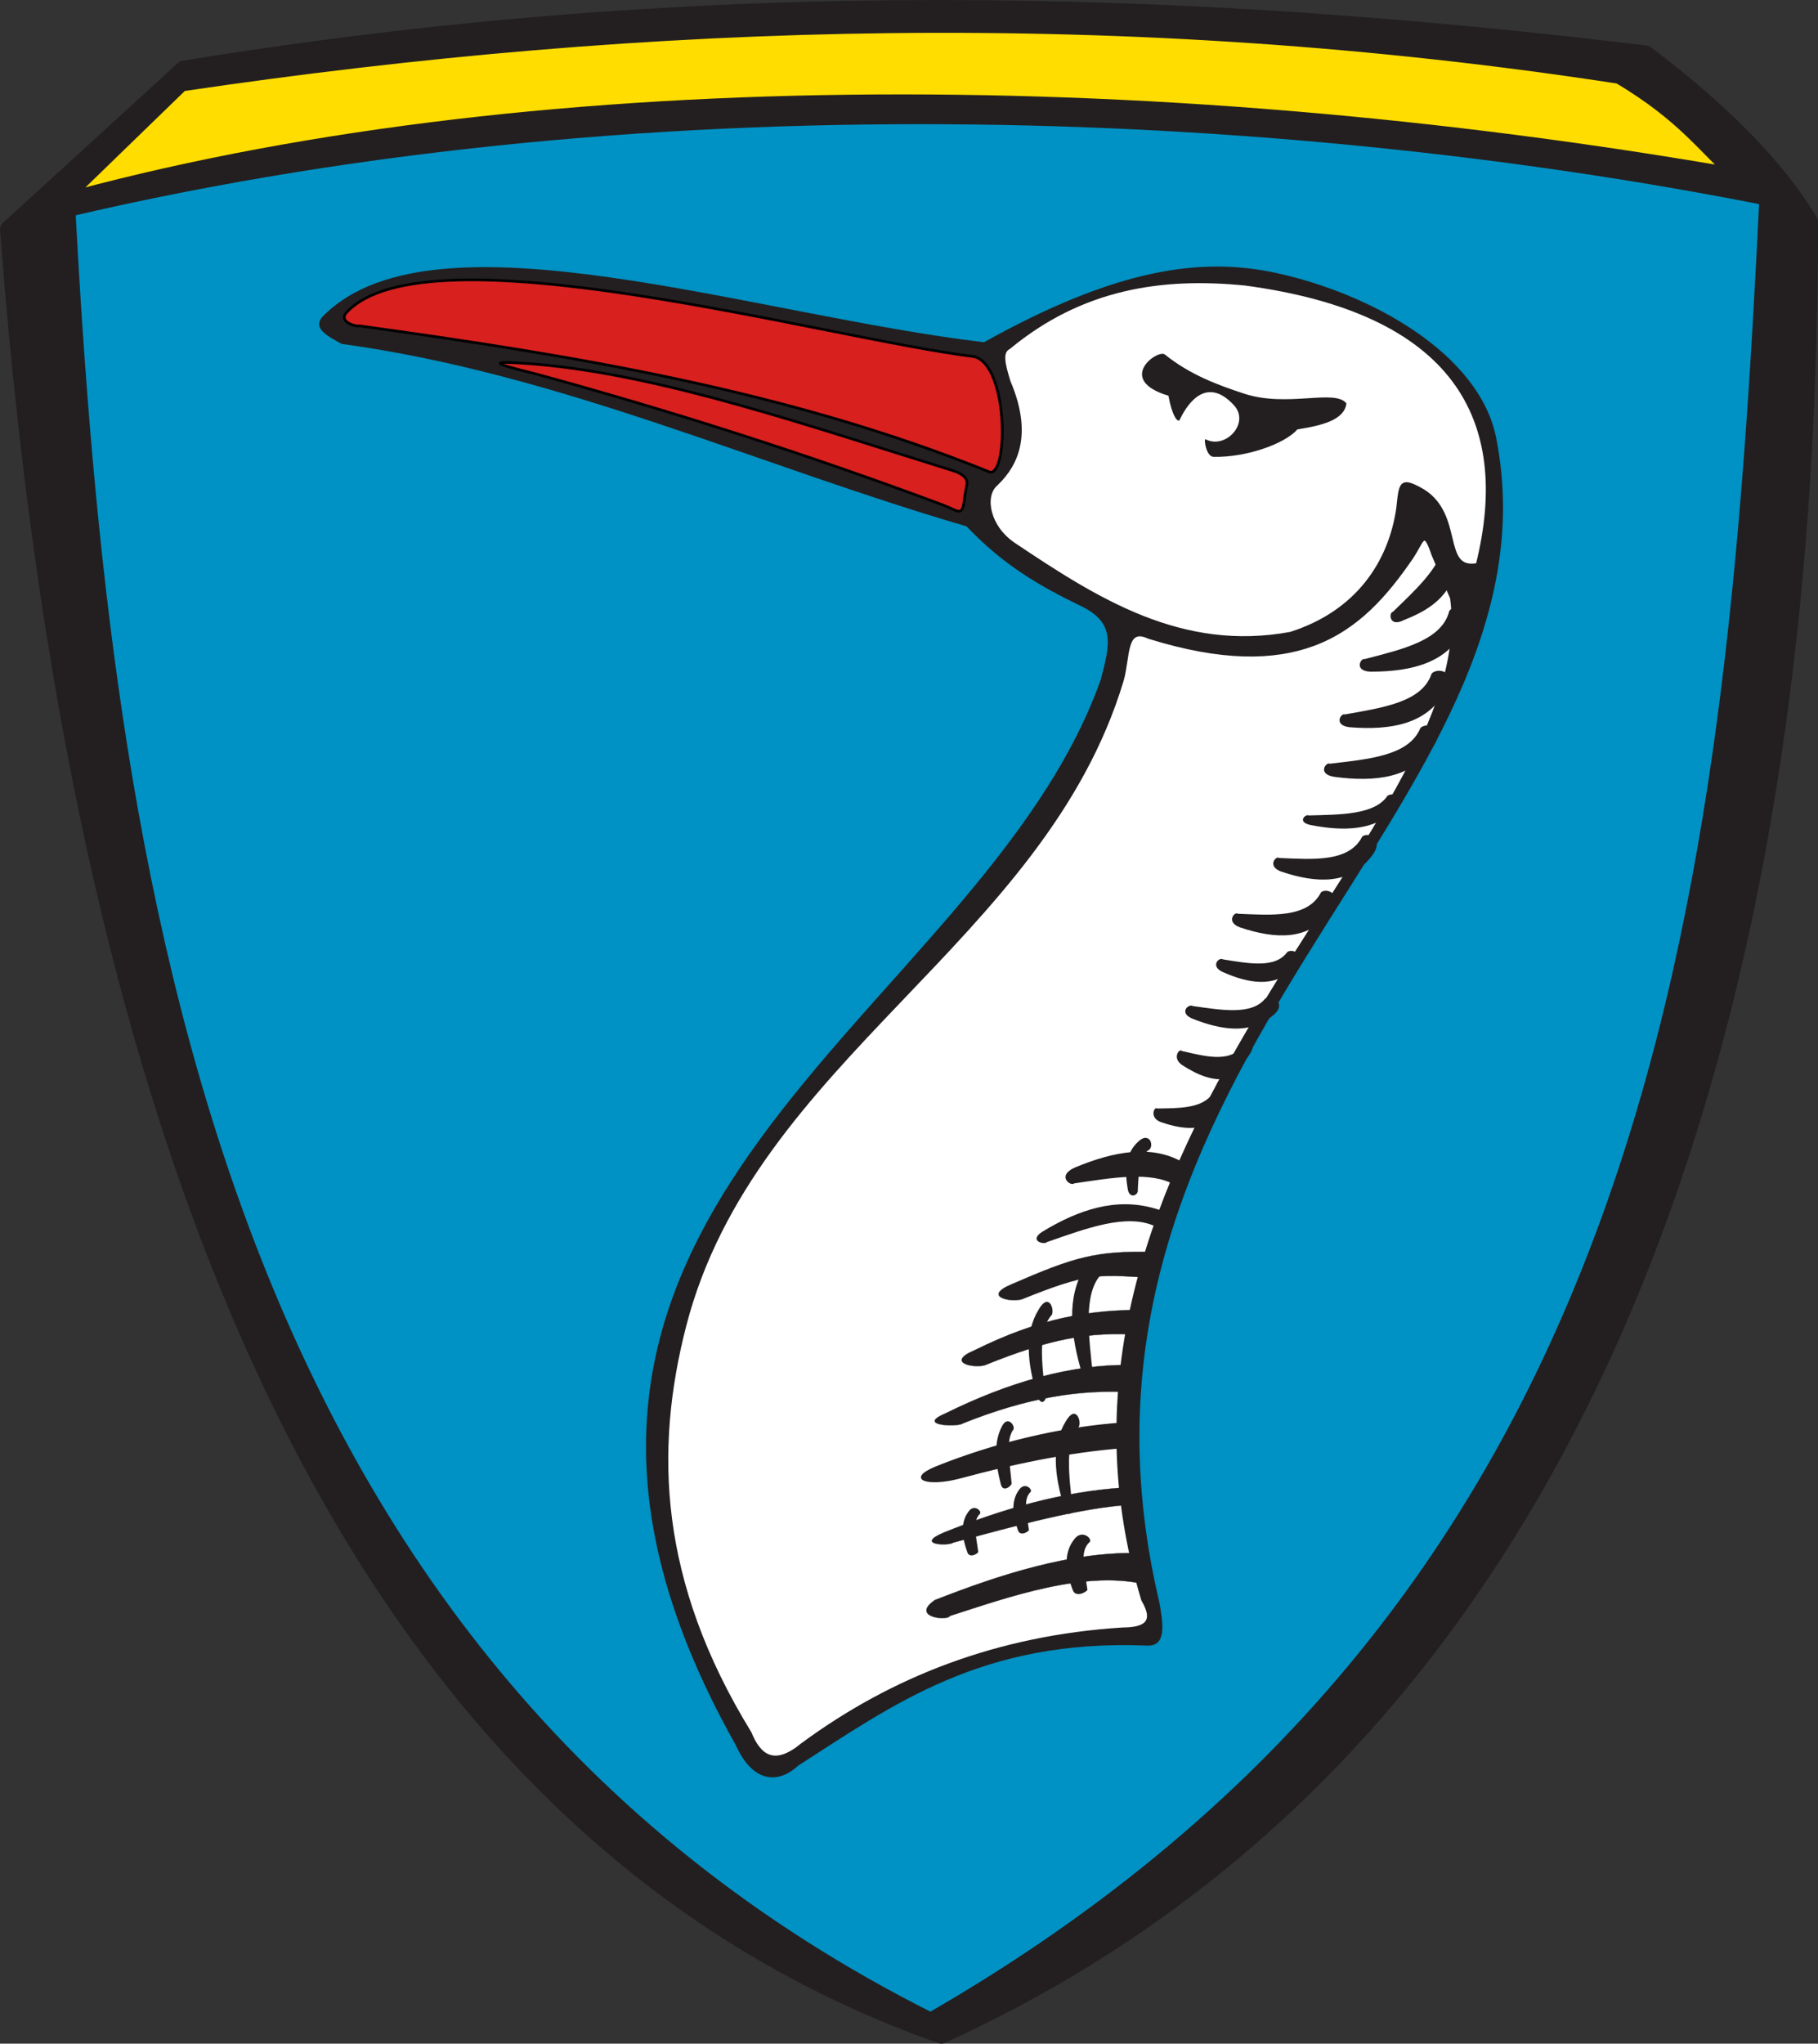 <?xml version="1.0" encoding="UTF-8" standalone="no"?>
<!-- Created with Inkscape (http://www.inkscape.org/) -->
<svg
   xmlns:svg="http://www.w3.org/2000/svg"
   xmlns="http://www.w3.org/2000/svg"
   xmlns:xlink="http://www.w3.org/1999/xlink"
   version="1.0"
   width="682.587"
   height="766.819"
   id="svg2">
  <rect width="100%" height="100%" fill="#333333" stroke="none"/>
  <defs
     id="defs5">
    <radialGradient
       cx="216.682"
       cy="103.503"
       r="54.707"
       fx="216.682"
       fy="103.503"
       id="radialGradient2619"
       xlink:href="#linearGradient3426"
       gradientUnits="userSpaceOnUse"
       gradientTransform="matrix(6.563,-5.519,7.8,9.276,-2353.59,664.983)" />
    <linearGradient
       id="linearGradient3426">
      <stop
         id="stop3428"
         style="stop-color:#0092c5;stop-opacity:1"
         offset="0" />
      <stop
         id="stop3434"
         style="stop-color:#0092c5;stop-opacity:1"
         offset="0.467" />
      <stop
         id="stop3436"
         style="stop-color:#000000;stop-opacity:1"
         offset="0.788" />
      <stop
         id="stop3430"
         style="stop-color:#0092c5;stop-opacity:1"
         offset="1" />
    </linearGradient>
    <style
       type="text/css"
       id="style1365" />
    <style
       type="text/css"
       id="style1367" />
    <style
       type="text/css"
       id="style2054" />
    <style
       type="text/css"
       id="style2183" />
    <style
       type="text/css"
       id="style2181" />
    <style
       type="text/css"
       id="style2978" />
    <style
       type="text/css"
       id="style6" />
    <radialGradient
       cx="216.682"
       cy="103.503"
       r="54.707"
       fx="216.682"
       fy="103.503"
       id="radialGradient3432"
       xlink:href="#linearGradient3426"
       gradientUnits="userSpaceOnUse"
       gradientTransform="matrix(1.466,-1.233,1.743,2.072,-410.5,143.233)" />
    <clipPath
       id="clipPath23">
      <path
         d="M 0.03,841.95 L 595.29,841.95 L 595.29,0.03 L 0.03,0.03 L 0.03,841.95 z"
         id="path25" />
    </clipPath>
    <clipPath
       id="clipPath17">
      <path
         d="M 0,841.89 L 595.276,841.89 L 595.276,0 L 0,0 L 0,841.89 z"
         id="path19" />
    </clipPath>
  </defs>
  <path
     d="M 353.442,763.543 C 650.603,628.138 679.195,269.836 679.31,83.221 C 666.728,62.258 645.676,41.296 617.853,20.334 C 446.654,-0.39 266.82,-6.335 69.021,26.051 L 3.276,86.079 C 32.074,466.723 149.323,691.616 353.442,763.543 z"
     id="path2384"
     style="fill:#231f20;fill-opacity:1;fill-rule:evenodd;stroke:#231f20;stroke-width:6.552px;stroke-linecap:round;stroke-linejoin:round;stroke-opacity:1" />
  <path
     d="M 25,78.21 C 252.08,25.002 493.652,40.14 663.874,73.922 C 650.892,340.169 624.1,600.695 349.44,758.532 C 76.51,621.958 38.351,326.238 25,78.21 z"
     id="path2386"
     style="fill:#0092c5;fill-opacity:1;fill-rule:evenodd;stroke:#231f20;stroke-width:6.552px;stroke-linecap:butt;stroke-linejoin:round;stroke-opacity:1" />
  <path
     d="M 67.878,31.044 L 20.712,76.78 C 194.821,28.206 428.987,27.467 653.869,66.776 C 639.809,54.149 632.821,42.938 608.134,28.186 C 422.929,-0.295 243.592,4.957 67.878,31.044 z"
     id="path3158"
     style="fill:#ffdd00;fill-opacity:1;fill-rule:evenodd;stroke:#231f20;stroke-width:6.552px;stroke-linecap:butt;stroke-linejoin:round;stroke-opacity:1" />
  <g
     transform="translate(122.384,-368.428)"
     id="g3634">
    <path
       d="M 153.907,1023.31 C 40.584,822.082 245.268,751.958 290.895,623.469 C 294.537,609.804 296.466,601.771 282.655,595.426 C 268.613,588.604 254.571,580.757 240.53,565.937 C 162.315,543.111 87.967,508.681 5.883,497.462 C 0.486,494.383 -6.245,491.361 -0.099,486.08 C 42.004,445.901 159.556,486.427 247.056,496.849 C 296.595,469.256 328.475,464.682 356.956,470.893 C 392.378,478.618 432.82,500.998 439.32,532.441 C 466.998,671.918 264.611,765.708 312.904,969.64 C 314.44,978.225 315.593,986.426 308.006,985.888 C 246.324,983.398 212.848,1008.159 177.279,1030.947 C 169.399,1038.231 160.03,1036.911 153.907,1023.31 z"
       id="path2397"
       style="fill:#231f20;fill-opacity:1;fill-rule:evenodd;stroke:#231f03;stroke-width:2;stroke-linecap:butt;stroke-linejoin:miter;stroke-miterlimit:4;stroke-dasharray:none;stroke-opacity:0.008" />
    <path
       d="M 243.264,502.221 C 256.214,505.175 256.25,546.597 249.345,545.603 C 173.678,515.022 93.432,501.843 12.645,490.717 C 11.399,491.096 4.758,489.332 7.551,485.867 C 37.461,452.757 188.576,495.58 243.264,502.221 z"
       id="path3169"
       style="fill:#d8201f;fill-opacity:1;fill-rule:evenodd;stroke:#000000;stroke-width:1px;stroke-linecap:butt;stroke-linejoin:miter;stroke-opacity:1" />
    <path
       d="M 240.518,550.89 L 239.845,554.706 C 239.004,562.88 237.924,560.259 231.519,557.863 C 180.823,538.924 129.69,522.605 78.177,508.569 C 61.725,504.546 60.71,503.668 78.218,505.023 C 126.411,509.089 181.314,528.254 235.112,544.931 C 239.753,546.349 241.28,548.391 240.518,550.89 z"
       id="path3171"
       style="fill:#d8201f;fill-opacity:1;fill-rule:evenodd;stroke:#000000;stroke-width:1px;stroke-linecap:butt;stroke-linejoin:miter;stroke-opacity:1" />
    <path
       d="M 258.4,572.57 C 289.535,593.408 321.223,613.58 362.164,606.018 C 387.27,598.026 399.468,579.279 402.364,559.122 C 403.398,549.924 403.129,547.284 412.136,552.553 C 426.874,561.925 418.508,582.73 432.26,580.218 C 445.823,525.656 423.611,485.558 345.127,475.074 C 313.894,471.952 283.906,476.314 256.533,498.926 C 253.411,500.509 254.447,504.807 256.517,511.582 C 266.092,534.016 257.184,545.061 251.461,550.468 C 246.809,554.863 248.833,566.162 258.4,572.57 z"
       id="path3173"
       style="fill:#ffffff;fill-rule:evenodd;stroke:#231f20;stroke-width:1px;stroke-linecap:butt;stroke-linejoin:miter;stroke-opacity:1" />
    <path
       d="M 159.27,1018.612 C 162.933,1027.624 168.556,1031.41 178.773,1022.946 C 212.586,998.041 252.074,982.594 299.038,979.607 C 306.896,979.549 311.826,977.539 306.622,968.773 C 255.017,797.598 434.629,679.891 422.553,592.809 L 415.578,576.533 C 412.144,566.347 411.877,571.605 407.635,577.825 C 398.085,591.712 387.285,604.199 370.79,610.312 C 355.894,615.833 336.353,616.154 308.894,607.612 C 299.837,603.31 301.521,615.059 299.027,623.69 C 269.497,721.96 160.614,765.698 134.768,865.9 C 122.738,912.538 124.468,961.958 159.27,1018.612 z"
       id="path3175"
       style="fill:#ffffff;fill-rule:evenodd;stroke:#231f20;stroke-width:1px;stroke-linecap:butt;stroke-linejoin:miter;stroke-opacity:1" />
    <path
       d="M 314.886,501.386 C 324.512,509.106 334.711,512.828 344.698,516.125 C 360.904,521.475 378.871,514.23 383.136,519.802 C 382.368,526.036 374.03,528.065 364.719,529.552 C 360.018,534.992 345.463,540.105 333.273,539.848 C 330.421,539.787 329.521,532.856 330.253,533.244 C 337.714,537.209 347.109,527.168 340.884,520.442 C 329.901,508.575 322.622,521.544 320.584,525.879 C 319.876,527.384 317.59,524.238 316.331,516.913 C 296.555,510.995 311.919,499.568 314.886,501.386 z"
       id="path3177"
       style="fill:#231f20;fill-opacity:1;fill-rule:evenodd;stroke:#231f03;stroke-width:1px;stroke-linecap:butt;stroke-linejoin:miter;stroke-opacity:0.008" />
    <path
       d="M 321.282,804.293 C 309.854,797.984 296.024,800.319 281.114,806.546 C 274.176,809.669 279.664,813.733 280.926,812.463 C 295.137,810.377 309.711,807.76 318.848,813.108 C 321.37,813.184 328.392,807.268 321.282,804.293 z"
       id="path3434"
       style="fill:#231f20;fill-opacity:1;fill-rule:evenodd;stroke:#231f20;stroke-width:0pt;stroke-linecap:butt;stroke-linejoin:miter;stroke-miterlimit:4;stroke-dasharray:none;stroke-opacity:1" />
    <path
       d="M 291.042,846.62 C 292.309,843.625 289.392,836.145 284.81,844.188 C 278.053,855.181 279.391,869.227 284.102,884.544 C 286.164,890.764 288.848,885.843 288.009,884.712 C 286.371,869.559 284.237,853.946 291.042,846.62 z"
       id="path3442"
       style="fill:#231f20;fill-opacity:1;fill-rule:evenodd;stroke:#231f20;stroke-width:0pt;stroke-linecap:butt;stroke-linejoin:miter;stroke-miterlimit:4;stroke-dasharray:none;stroke-opacity:1" />
    <path
       d="M 410.927,641.582 C 413.225,639.223 421.182,641.046 415.441,648.878 C 407.776,660.207 394.344,662.036 378.509,659.904 C 372.025,658.85 375.58,654.211 376.929,654.991 C 391.491,653.265 406.658,652.053 410.927,641.582 z"
       id="path3456"
       style="fill:#231f20;fill-opacity:1;fill-rule:evenodd;stroke:#231f20;stroke-width:0pt;stroke-linecap:butt;stroke-linejoin:miter;stroke-miterlimit:4;stroke-dasharray:none;stroke-opacity:1" />
    <path
       d="M 415.107,621.23 C 417.212,618.75 425.144,620.123 420.008,628.253 C 413.207,639.977 400.132,642.551 384.445,641.309 C 378.009,640.62 381.203,635.796 382.577,636.498 C 396.768,633.964 411.585,631.91 415.107,621.23 z"
       id="path3458"
       style="fill:#231f20;fill-opacity:1;fill-rule:evenodd;stroke:#231f20;stroke-width:0pt;stroke-linecap:butt;stroke-linejoin:miter;stroke-miterlimit:4;stroke-dasharray:none;stroke-opacity:1" />
    <path
       d="M 311.441,828.615 C 315.126,829.177 321.506,824.523 311.064,821.842 C 296.563,817.686 282.661,822.303 269.009,830.575 C 263.534,834.082 269.867,835.604 270.647,834.504 C 285.555,829.33 300.709,823.554 311.441,828.615 z"
       id="path3460"
       style="fill:#231f20;fill-opacity:1;fill-rule:evenodd;stroke:#231f20;stroke-width:0pt;stroke-linecap:butt;stroke-linejoin:miter;stroke-miterlimit:4;stroke-dasharray:none;stroke-opacity:1" />
    <path
       d="M 421.781,597.621 C 423.716,594.935 431.871,595.687 427.32,604.347 C 421.369,616.787 408.317,620.453 392.306,620.461 C 385.723,620.282 388.573,615.131 390.024,615.732 C 404.211,612.016 419.073,608.736 421.781,597.621 z"
       id="path3462"
       style="fill:#231f20;fill-opacity:1;fill-rule:evenodd;stroke:#231f20;stroke-width:0pt;stroke-linecap:butt;stroke-linejoin:miter;stroke-miterlimit:4;stroke-dasharray:none;stroke-opacity:1" />
    <path
       d="M 306.731,951.273 C 280.517,950.102 251.945,959.675 228.636,968.805 C 219.305,975.214 233.4,976.76 234.244,974.766 C 255.107,968.114 286.025,956.789 309.381,963.404 C 301.317,960.323 310.866,950.87 306.731,951.273 z"
       id="path3466"
       style="fill:#231f20;fill-opacity:1;fill-rule:evenodd;stroke:#231f20;stroke-width:0.1;stroke-linecap:butt;stroke-linejoin:miter;stroke-miterlimit:4;stroke-dasharray:none;stroke-opacity:1" />
    <path
       d="M 373.598,703.257 C 375.881,701.276 382.601,704.303 376.669,711.167 C 368.645,721.195 356.72,720.939 343.169,716.396 C 337.642,714.357 341.291,710.314 342.374,711.293 C 355.272,711.824 368.636,712.957 373.598,703.257 z"
       id="path3478"
       style="fill:#231f20;fill-opacity:1;fill-rule:evenodd;stroke:#231f20;stroke-width:0pt;stroke-linecap:butt;stroke-linejoin:miter;stroke-miterlimit:4;stroke-dasharray:none;stroke-opacity:1" />
    <path
       d="M 345.725,758.68 C 352.996,760.365 340.638,770.728 338.705,773.056 C 333.461,774.249 327.609,772.05 321.434,768.048 C 317.45,765.264 320.602,761.642 321.326,762.774 C 331.032,764.985 341.033,767.866 345.725,758.68 z"
       id="path3484"
       style="fill:#231f20;fill-opacity:1;fill-rule:evenodd;stroke:#231f20;stroke-width:0pt;stroke-linecap:butt;stroke-linejoin:miter;stroke-miterlimit:4;stroke-dasharray:none;stroke-opacity:1" />
    <path
       d="M 361.304,726.007 C 363.246,724.804 368.097,727.574 362.881,731.926 C 355.753,738.344 346.645,737.073 336.713,732.598 C 332.68,730.64 335.87,728.091 336.604,728.888 C 346.43,730.443 356.554,732.47 361.304,726.007 z"
       id="path3486"
       style="fill:#231f20;fill-opacity:1;fill-rule:evenodd;stroke:#231f20;stroke-width:1;stroke-linecap:butt;stroke-linejoin:miter;stroke-miterlimit:4;stroke-dasharray:none;stroke-opacity:1" />
    <path
       d="M 398.578,667.014 C 400.764,665.486 407.081,667.272 401.374,672.462 C 393.644,680.012 382.366,680.472 369.609,677.978 C 364.408,676.829 367.916,673.763 368.927,674.4 C 381.122,674.082 393.75,674.166 398.578,667.014 z"
       id="path3488"
       style="fill:#231f20;fill-opacity:1;fill-rule:evenodd;stroke:#231f20;stroke-width:0pt;stroke-linecap:butt;stroke-linejoin:miter;stroke-miterlimit:4;stroke-dasharray:none;stroke-opacity:1" />
    <path
       d="M 299.813,926.595 C 276.461,928.081 253.993,934.593 231.943,943.484 C 220.828,948.167 233.909,948.565 235.469,947.272 C 259.141,940.904 283.102,934.129 303.061,932.964 C 295.592,931.326 303.434,925.908 299.813,926.595 z"
       id="path3600"
       style="fill:#231f20;fill-opacity:1;fill-rule:evenodd;stroke:#231f20;stroke-width:0.083;stroke-linecap:butt;stroke-linejoin:miter;stroke-miterlimit:4;stroke-dasharray:none;stroke-opacity:1" />
    <path
       d="M 299.62,902.405 C 276.268,903.891 250.899,910.081 228.849,918.972 C 217.669,923.666 226.328,925.982 237.533,923.082 C 261.204,916.714 282.909,912.518 302.867,911.353 C 295.399,909.715 303.241,901.719 299.62,902.405 z"
       id="path3602"
       style="fill:#231f20;fill-opacity:1;fill-rule:evenodd;stroke:#231f20;stroke-width:0.483;stroke-linecap:butt;stroke-linejoin:miter;stroke-miterlimit:4;stroke-dasharray:none;stroke-opacity:1" />
    <path
       d="M 302.285,880.64 C 280.109,880.167 256.258,887.049 232.481,898.819 C 221.366,903.502 237.373,903.899 238.933,902.607 C 263.17,892.84 283.398,889.626 302.954,890.877 C 295.485,889.239 305.906,879.953 302.285,880.64 z"
       id="path3604"
       style="fill:#231f20;fill-opacity:1;fill-rule:evenodd;stroke:#231f20;stroke-width:0.083;stroke-linecap:butt;stroke-linejoin:miter;stroke-miterlimit:4;stroke-dasharray:none;stroke-opacity:1" />
    <path
       d="M 308.859,859.991 C 286.682,859.518 267.325,863.282 243.548,875.052 C 232.434,879.735 243.321,881.961 247.44,880.668 C 271.678,870.901 285.969,868.034 305.525,869.285 C 304.638,866.184 312.48,859.304 308.859,859.991 z"
       id="path3606"
       style="fill:#231f20;fill-opacity:1;fill-rule:evenodd;stroke:#231f20;stroke-width:0.083;stroke-linecap:butt;stroke-linejoin:miter;stroke-miterlimit:4;stroke-dasharray:none;stroke-opacity:1" />
    <path
       d="M 311.027,838.183 C 288.85,837.71 281.194,840.012 257.417,850.32 C 246.302,855.003 257.189,857.228 261.309,855.936 C 285.546,846.169 289.234,846.592 308.79,847.843 C 307.903,844.743 314.648,837.497 311.027,838.183 z"
       id="path3608"
       style="fill:#231f20;fill-opacity:1;fill-rule:evenodd;stroke:#231f20;stroke-width:0.083;stroke-linecap:butt;stroke-linejoin:miter;stroke-miterlimit:4;stroke-dasharray:none;stroke-opacity:1" />
    <path
       d="M 352.97,743.561 C 355.147,742.363 360.584,745.119 354.737,749.449 C 346.747,755.832 336.537,754.568 325.403,750.117 C 320.882,748.169 324.458,745.633 325.281,746.426 C 336.295,747.973 347.644,749.99 352.97,743.561 z"
       id="path3612"
       style="fill:#231f20;fill-opacity:1;fill-rule:evenodd;stroke:#231f20;stroke-width:1.056;stroke-linecap:butt;stroke-linejoin:miter;stroke-miterlimit:4;stroke-dasharray:none;stroke-opacity:1" />
    <path
       d="M 334.766,774.509 C 342.228,774.388 332.738,787.429 331.425,790.154 C 326.624,792.579 320.414,791.858 313.456,789.465 C 308.918,787.726 311.101,783.45 312.078,784.374 C 322.03,784.175 332.43,784.556 334.766,774.509 z"
       id="path3614"
       style="fill:#231f20;fill-opacity:1;fill-rule:evenodd;stroke:#231f20;stroke-width:0pt;stroke-linecap:butt;stroke-linejoin:miter;stroke-miterlimit:4;stroke-dasharray:none;stroke-opacity:1" />
    <path
       d="M 389.088,682.328 C 391.37,680.347 398.091,683.374 392.159,690.238 C 384.135,700.266 372.21,700.01 358.659,695.467 C 353.132,693.428 356.78,689.385 357.864,690.364 C 370.762,690.896 384.126,692.029 389.088,682.328 z"
       id="path3616"
       style="fill:#231f20;fill-opacity:1;fill-rule:evenodd;stroke:#231f20;stroke-width:0pt;stroke-linecap:butt;stroke-linejoin:miter;stroke-miterlimit:4;stroke-dasharray:none;stroke-opacity:1" />
    <path
       d="M 423.908,584.477 C 420.773,590.959 417.042,596.3 404.885,601.019 C 399.064,604.099 399.014,598.213 400.573,598.024 C 408.276,590.552 416.409,583.105 419,575.334 C 420.863,566.624 431.524,595.703 423.908,584.477 z"
       id="path3618"
       style="fill:#231f20;fill-opacity:1;fill-rule:evenodd;stroke:#231f20;stroke-width:0pt;stroke-linecap:butt;stroke-linejoin:miter;stroke-miterlimit:4;stroke-dasharray:none;stroke-opacity:1" />
    <path
       d="M 272.565,861.75 C 273.577,859.359 271.248,853.388 267.59,859.809 C 262.195,868.585 263.264,879.797 267.025,892.025 C 268.671,896.991 270.814,893.063 270.144,892.16 C 268.836,880.063 267.132,867.599 272.565,861.75 z"
       id="path3620"
       style="fill:#231f20;fill-opacity:1;fill-rule:evenodd;stroke:#231f20;stroke-width:0pt;stroke-linecap:butt;stroke-linejoin:miter;stroke-miterlimit:4;stroke-dasharray:none;stroke-opacity:1" />
    <path
       d="M 258.158,904.748 C 258.73,903.137 255.801,899.435 253.732,903.762 C 250.681,909.677 251.285,917.233 253.412,925.474 C 254.344,928.82 257.812,925.528 257.433,924.919 C 256.693,916.767 255.085,908.69 258.158,904.748 z"
       id="path3622"
       style="fill:#231f20;fill-opacity:1;fill-rule:evenodd;stroke:#231f20;stroke-width:0pt;stroke-linecap:butt;stroke-linejoin:miter;stroke-miterlimit:4;stroke-dasharray:none;stroke-opacity:1" />
    <path
       d="M 282.718,903.743 C 283.73,901.352 281.401,895.38 277.743,901.801 C 272.349,910.577 273.417,921.79 277.178,934.018 C 278.824,938.983 280.967,935.056 280.297,934.152 C 278.99,922.056 277.286,909.591 282.718,903.743 z"
       id="path3624"
       style="fill:#231f20;fill-opacity:1;fill-rule:evenodd;stroke:#231f20;stroke-width:0pt;stroke-linecap:butt;stroke-linejoin:miter;stroke-miterlimit:4;stroke-dasharray:none;stroke-opacity:1" />
    <path
       d="M 264.635,928.17 C 265.207,927.032 262.278,924.419 260.209,927.474 C 257.158,931.649 257.762,936.984 259.89,942.802 C 260.821,945.165 264.289,942.841 263.91,942.411 C 263.171,936.655 261.562,930.953 264.635,928.17 z"
       id="path3626"
       style="fill:#231f20;fill-opacity:1;fill-rule:evenodd;stroke:#231f20;stroke-width:0pt;stroke-linecap:butt;stroke-linejoin:miter;stroke-miterlimit:4;stroke-dasharray:none;stroke-opacity:1" />
    <path
       d="M 245.618,936.389 C 246.19,935.252 243.261,932.638 241.192,935.693 C 238.141,939.869 238.745,945.204 240.872,951.021 C 241.804,953.384 245.272,951.06 244.893,950.63 C 244.153,944.875 242.545,939.172 245.618,936.389 z"
       id="path3628"
       style="fill:#231f20;fill-opacity:1;fill-rule:evenodd;stroke:#231f20;stroke-width:0pt;stroke-linecap:butt;stroke-linejoin:miter;stroke-miterlimit:4;stroke-dasharray:none;stroke-opacity:1" />
    <path
       d="M 286.851,946.92 C 287.618,945.495 283.689,942.218 280.912,946.048 C 276.818,951.282 277.629,957.969 280.483,965.261 C 281.733,968.223 286.386,965.31 285.878,964.771 C 284.886,957.557 282.728,950.408 286.851,946.92 z"
       id="path3630"
       style="fill:#231f20;fill-opacity:1;fill-rule:evenodd;stroke:#231f20;stroke-width:0pt;stroke-linecap:butt;stroke-linejoin:miter;stroke-miterlimit:4;stroke-dasharray:none;stroke-opacity:1" />
    <path
       d="M 308.671,799.077 C 309.587,797.925 308.655,794.432 305.571,797.406 C 301.095,801.42 300.654,807.56 301.895,814.585 C 302.478,817.453 304.302,815.622 303.95,815.053 C 304.322,808.41 304.47,801.519 308.671,799.077 z"
       id="path3632"
       style="fill:#231f20;fill-opacity:1;fill-rule:evenodd;stroke:#231f20;stroke-width:1.7;stroke-linecap:butt;stroke-linejoin:miter;stroke-miterlimit:4;stroke-dasharray:none;stroke-opacity:1" />
  </g>
</svg>
